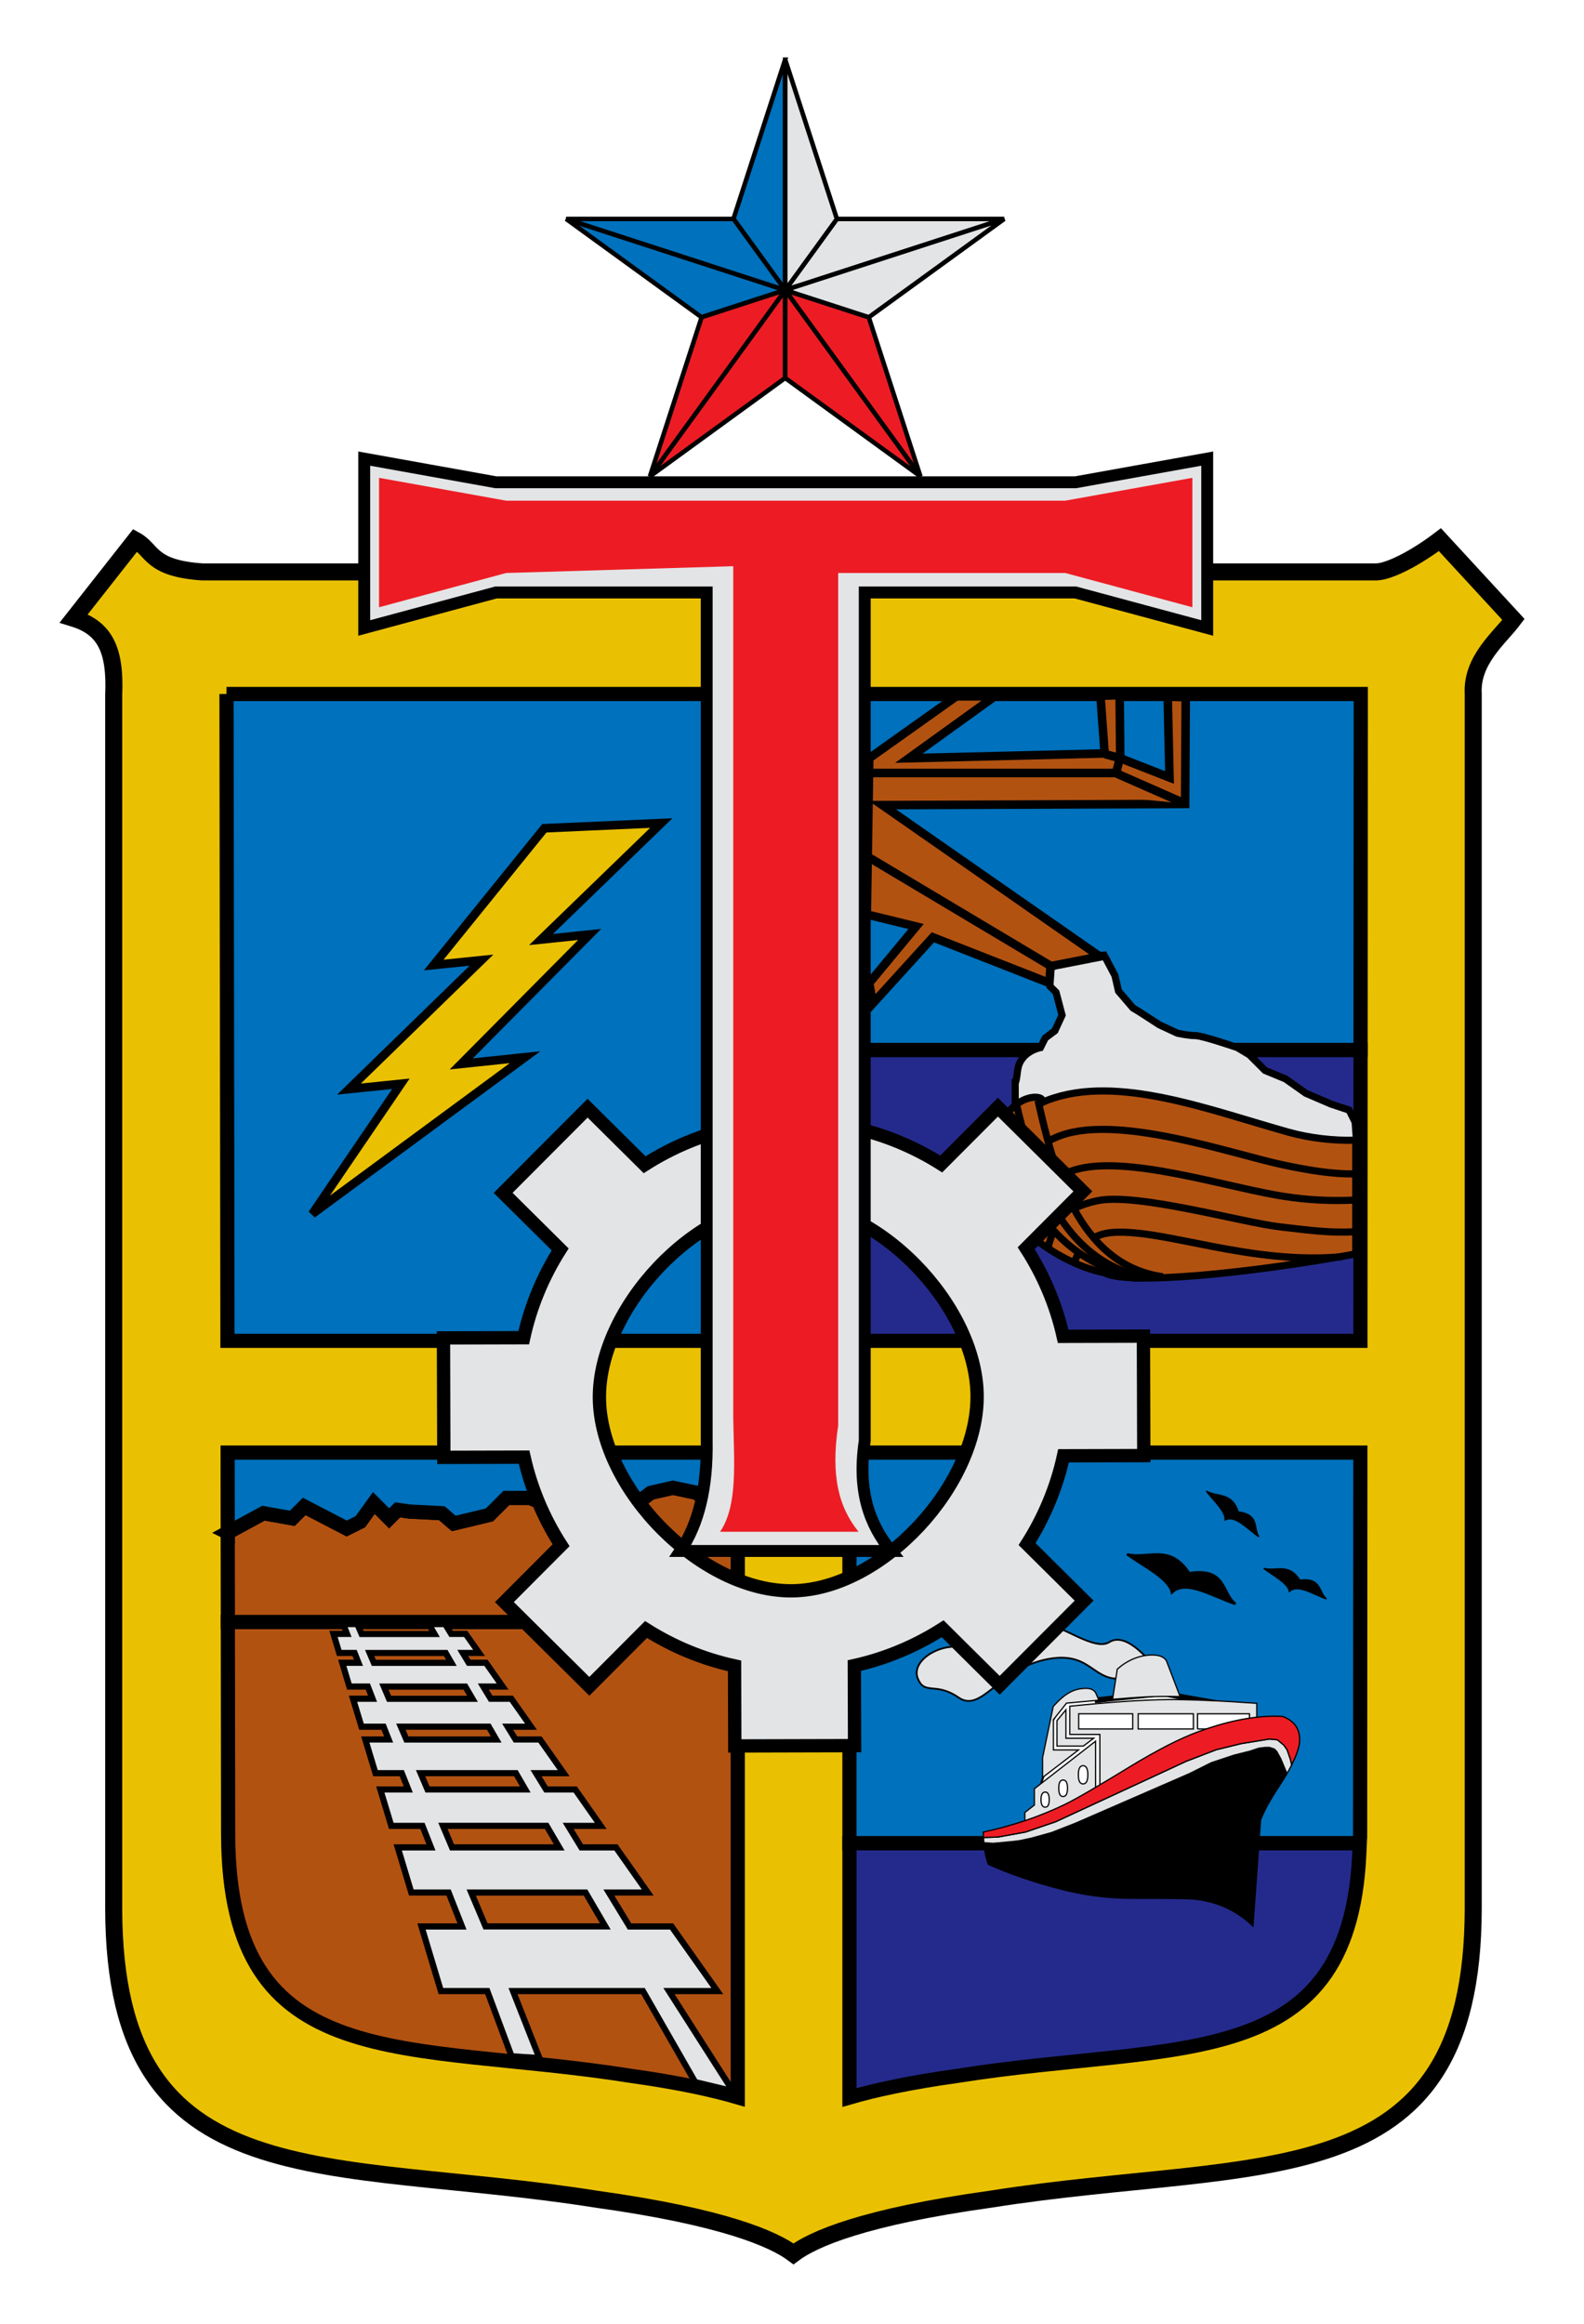 <?xml version="1.0" encoding="UTF-8" standalone="no"?>
<!-- Created with Inkscape (http://www.inkscape.org/) -->

<svg
   xmlns:dc="http://purl.org/dc/elements/1.1/"
   xmlns:cc="http://creativecommons.org/ns#"
   xmlns:rdf="http://www.w3.org/1999/02/22-rdf-syntax-ns#"
   xmlns:svg="http://www.w3.org/2000/svg"
   xmlns="http://www.w3.org/2000/svg"
   xmlns:xlink="http://www.w3.org/1999/xlink"
   xmlns:sodipodi="http://sodipodi.sourceforge.net/DTD/sodipodi-0.dtd"
   xmlns:inkscape="http://www.inkscape.org/namespaces/inkscape"
   width="666.031"
   height="976.672"
   id="svg2"
   version="1.1"
   inkscape:version="0.48.0 r9654"
   sodipodi:docname="Documento nuevo 1">
  <defs
     id="defs4">
    <linearGradient
       id="gold"
       x1="0"
       y1="0"
       x2="1"
       y2="1">
      <stop
         style="stop-color:#c04000"
         offset="0%"
         id="stop6" />
      <stop
         style="stop-color:#ffe000"
         offset="50%"
         id="stop8" />
      <stop
         style="stop-color:#c04000"
         offset="100%"
         id="stop10" />
    </linearGradient>
    <linearGradient
       id="gold-3"
       x1="0"
       y1="0"
       x2="1"
       y2="1">
      <stop
         style="stop-color:#c04000"
         offset="0%"
         id="stop6-8" />
      <stop
         style="stop-color:#ffe000"
         offset="50%"
         id="stop8-7" />
      <stop
         style="stop-color:#c04000"
         offset="100%"
         id="stop10-4" />
    </linearGradient>
    <linearGradient
       id="gold-9"
       x1="0"
       y1="0"
       x2="1"
       y2="1">
      <stop
         style="stop-color:#c04000"
         offset="0%"
         id="stop6-6" />
      <stop
         style="stop-color:#ffe000"
         offset="50%"
         id="stop8-8" />
      <stop
         style="stop-color:#c04000"
         offset="100%"
         id="stop10-7" />
    </linearGradient>
    <linearGradient
       id="gold-8"
       x1="0"
       y1="0"
       x2="1"
       y2="1">
      <stop
         style="stop-color:#c04000"
         offset="0%"
         id="stop6-62" />
      <stop
         style="stop-color:#ffe000"
         offset="50%"
         id="stop8-0" />
      <stop
         style="stop-color:#c04000"
         offset="100%"
         id="stop10-44" />
    </linearGradient>
    <linearGradient
       inkscape:collect="always"
       xlink:href="#gold-2"
       id="linearGradient3120"
       gradientUnits="userSpaceOnUse"
       gradientTransform="matrix(1.025,0,0,0.975,-10.271,14.692)"
       x1="9.024"
       y1="8.651"
       x2="97.265"
       y2="96.892" />
    <linearGradient
       id="gold-2"
       x1="0"
       y1="0"
       x2="1"
       y2="1">
      <stop
         style="stop-color:#c04000"
         offset="0%"
         id="stop6-9" />
      <stop
         style="stop-color:#ffe000"
         offset="50%"
         id="stop8-09" />
      <stop
         style="stop-color:#c04000"
         offset="100%"
         id="stop10-6" />
    </linearGradient>
  </defs>
  <sodipodi:namedview
     id="base"
     pagecolor="#ffffff"
     bordercolor="#666666"
     borderopacity="1.0"
     inkscape:pageopacity="0.0"
     inkscape:pageshadow="2"
     inkscape:zoom="0.12374369"
     inkscape:cx="-143.06726"
     inkscape:cy="-1299.8334"
     inkscape:document-units="px"
     inkscape:current-layer="layer1"
     showgrid="false"
     showguides="true"
     inkscape:guide-bbox="true"
     fit-margin-top="25"
     fit-margin-left="25"
     fit-margin-right="25"
     fit-margin-bottom="25"
     inkscape:window-width="1280"
     inkscape:window-height="738"
     inkscape:window-x="-8"
     inkscape:window-y="-8"
     inkscape:window-maximized="1" />
  <g
     inkscape:label="Capa 1"
     inkscape:groupmode="layer"
     id="layer1"
     transform="translate(1419.344,477.859)">
    <use
       xlink:href="#star"
       x="100"
       y="0"
       id="use27"
       width="1"
       height="1" />
    <use
       xlink:href="#star"
       x="100"
       y="0"
       id="use27-3"
       width="1"
       height="1" />
    <use
       xlink:href="#star"
       x="100"
       y="0"
       id="use27-31"
       width="1"
       height="1" />
    <use
       xlink:href="#star"
       x="100"
       y="0"
       id="use27-2"
       transform="translate(-187.817,94.355)"
       width="200"
       height="100" />
    <g
       id="g4431">
      <path
         sodipodi:nodetypes="cccccccccccccc"
         inkscape:connector-curvature="0"
         d="m -782.975,-217.521 c -5.789,7.724 -17.74,17.009 -16.918,31.312 l 0,510.491 c -0.185,123.517 -90.124,104.195 -202.913,122.073 -53.381,7.432 -74.578,16.731 -82.909,22.97 -8.331,-6.239 -29.527,-15.538 -82.908,-22.97 -112.789,-17.878 -202.729,1.445 -202.913,-122.073 l 0,-509.901 c 0.816,-18.886 -3.49,-28.266 -16.778,-32.376 l 25.852,-32.857 c 7.465,4.06 6.057,11.863 28.176,13.337 l 493.84,0 c 5.493,-0.236 16.352,-5.808 26.54,-13.556 z"
         id="path4115"
         style="fill:#eac102;stroke:#000000;stroke-width:7.162;stroke-miterlimit:4;stroke-dasharray:none" />
      <path
         inkscape:connector-curvature="0"
         id="path3965"
         d="m -1323.545,203.786 0.125,89.062 c 0.154,102.842 75.059,86.74 168.969,101.625 20.392,2.839 34.682,6.001 45.312,9.094 l 0,-199.781 -214.406,0 z"
         style="fill:#b25211;fill-opacity:1;stroke:#000000;stroke-width:5.963;stroke-miterlimit:4;stroke-dasharray:none" />
      <path
         inkscape:connector-curvature="0"
         id="path4132"
         d="m -1323.594,166.219 0.063,37.562 214.406,0 0,-43.125 -9.438,-4.719 -7.875,-6.438 -10,-2.125 -9.281,2.125 -11.437,8.562 -25.688,-0.688 -13.594,-5.719 -10,0 -7.125,7.125 -15,3.594 -5,-4.312 -13.594,-0.688 -5,-0.719 -3.563,3.562 -6.437,-6.438 -5.688,7.875 -5.719,2.844 -17.875,-9.281 -5,5 -12.125,-2.156 -15.031,8.156 z"
         style="fill:#b25211;fill-opacity:1;stroke:#000000;stroke-width:5.963;stroke-miterlimit:4;stroke-dasharray:none" />
      <path
         id="path3175"
         d="m -1323.594,166.219 15.031,-8.156 12.125,2.156 5,-5 17.875,9.281 5.719,-2.844 5.688,-7.875 6.437,6.438 3.563,-3.562 5,0.719 13.594,0.688 5,4.312 15,-3.594 7.125,-7.125 10,0 13.594,5.719 25.688,0.688 11.437,-8.562 9.281,-2.125 10,2.125 7.875,6.438 9.438,4.719 0,-28.062 -214.5,0 0.031,33.625 z"
         style="fill:#0071bc;stroke:#000000;stroke-width:5.963;stroke-miterlimit:4;stroke-dasharray:none"
         inkscape:connector-curvature="0" />
      <path
         inkscape:connector-curvature="0"
         id="path3103"
         d="m -1324.107,-186.214 0.406,271.844 214.562,0 0,-271.844 -214.969,0 z"
         style="fill:#0071bc;stroke:#000000;stroke-width:5.963;stroke-miterlimit:4;stroke-dasharray:none" />
      <path
         inkscape:connector-curvature="0"
         id="path3974"
         d="m -847.638,296.723 -214.531,0 0,106.906 c 10.677,-3.113 25.282,-6.302 45.781,-9.156 92.641,-14.684 166.618,0.562 168.75,-97.75 z"
         style="fill:#242a8c;fill-opacity:1;stroke:#000000;stroke-width:5.963;stroke-miterlimit:4;stroke-dasharray:none" />
      <path
         inkscape:connector-curvature="0"
         id="path3178"
         d="m -1062.17,132.598 0,164.125 214.531,0 c 0.029,-1.345 0.185,-2.487 0.188,-3.875 l 0.094,-160.25 -214.812,0 z"
         style="fill:#0071bc;stroke:#000000;stroke-width:5.963;stroke-miterlimit:4;stroke-dasharray:none" />
      <path
         inkscape:connector-curvature="0"
         id="path4232"
         d="m -941.268,226.094 c -19.068,6.711 -16.751,-10.668 -37.522,-6.711 -20.771,3.956 -27.731,22.879 -37.482,16.158 -9.751,-6.721 -14.186,-0.817 -17.145,-7.953 -2.959,-7.135 8.216,-14.543 17.708,-13.271 9.492,1.272 22.661,-8.276 22.661,-8.276 0,0 4.985,-5.349 15.131,-1.342 10.146,4.007 19.897,10.728 24.986,7.559 5.089,-3.169 11.091,1.847 15.494,6.287 4.403,4.441 -3.833,7.549 -3.833,7.549 z"
         style="fill:#e3e4e5;stroke:#000000;stroke-width:0.748px;stroke-linecap:butt;stroke-linejoin:miter;stroke-opacity:1" />
      <path
         inkscape:connector-curvature="0"
         id="path3979"
         d="m -847.263,-36.621 -214.906,0 0,122.25 214.844,0 0.062,-122.25 z"
         style="fill:#242a8c;fill-opacity:1;stroke:#000000;stroke-width:5.963;stroke-miterlimit:4;stroke-dasharray:none" />
      <path
         inkscape:connector-curvature="0"
         id="path3082"
         d="m -1062.17,-186.214 0,149.594 214.906,0 0.094,-149.594 -215,0 z"
         style="fill:#0071bc;stroke:#000000;stroke-width:5.963;stroke-miterlimit:4;stroke-dasharray:none" />
      <path
         inkscape:connector-curvature="0"
         id="path4429"
         d="m -977.828,-63.351 -1.01,-7.576 13.637,-4.546 10.102,-1.01 4.546,8.586 1.515,6.566 6.061,7.071 2.525,1.515 8.586,5.556 7.576,3.536 c 0,0 4.546,1.01 7.576,1.01 3.03,0 17.678,5.051 17.678,5.051 l 5.051,3.03 6.566,6.566 8.586,3.536 8.586,6.061 10.607,4.546 7.576,2.525 2.525,5.051 0.505,7.071 c 0,0 -3.03,14.647 -5.051,16.668 -2.02,2.02 -33.335,2.02 -33.335,2.02 0,0 -39.396,-1.515 -47.982,-4.041 -8.586,-2.525 -43.942,-13.132 -43.942,-13.132 l -13.132,-14.142 0,-12.627 c 0,0 0,4.546 1.01,-3.536 1.01,-8.081 9.596,-9.596 9.596,-9.596 l 2.02,-4.041 4.041,-3.03 3.03,-6.566 -2.525,-9.596 z"
         style="fill:#e3e4e5;stroke:#000000;stroke-width:3;stroke-linecap:butt;stroke-linejoin:miter;stroke-miterlimit:4;stroke-opacity:1;stroke-dasharray:none" />
      <g
         style="stroke-width:3;stroke-miterlimit:4;stroke-dasharray:none"
         id="g4340">
        <path
           inkscape:connector-curvature="0"
           style="fill:#b25211;fill-opacity:1;stroke:#000000;stroke-width:3;stroke-linecap:butt;stroke-linejoin:miter;stroke-miterlimit:4;stroke-opacity:1;stroke-dasharray:none"
           id="path5104"
           d="m -1003.799,18.085 c 3.951,14.368 26.93,34.542 48.895,38.964 9.588,5.387 61.432,0.165 105.618,-7.946 l 2e-5,-47.774 c -9.481,0.262 -19.462,-0.935 -28.111,-3.341 -32.831,-9.135 -72.126,-24.576 -101.324,-13.558 -9.985,3.768 -23.628,15.829 -25.078,33.656 z"
           sodipodi:nodetypes="ccccssc" />
        <path
           inkscape:connector-curvature="0"
           style="fill:none;stroke:#000000;stroke-width:3;stroke-linecap:butt;stroke-linejoin:miter;stroke-miterlimit:4;stroke-opacity:1;stroke-dasharray:none"
           id="path5118"
           d="M -849.286,15.462 C -859.402,15.678 -869.694,13.802 -879.535,11.752 -901.114,7.257 -950.912,-10.553 -975.253,0.114 -985.384,4.554 -993.765,11.241 -997.078,30.259"
           sodipodi:nodetypes="cssc" />
        <path
           inkscape:connector-curvature="0"
           style="fill:none;stroke:#000000;stroke-width:3;stroke-linecap:butt;stroke-linejoin:miter;stroke-miterlimit:4;stroke-opacity:1;stroke-dasharray:none"
           id="path5120"
           d="m -988.273,39.452 c 1.786,-14.271 8.899,-21.764 20.372,-25.5 21.475,-6.992 64.792,7.364 88.553,10.986 9.879,1.506 19.037,2.035 30.061,1.533"
           sodipodi:nodetypes="cssc" />
        <path
           inkscape:connector-curvature="0"
           style="fill:none;stroke:#000000;stroke-width:3;stroke-linecap:butt;stroke-linejoin:miter;stroke-miterlimit:4;stroke-opacity:1;stroke-dasharray:none"
           id="path5142"
           d="m -978.688,46.762 c 3.151,-14.419 10.937,-17.823 20.61,-19.972 16.34,-3.63 61.085,9.152 77.156,10.975 11.78,1.336 20.63,2.649 31.636,2.01"
           sodipodi:nodetypes="cssc" />
        <path
           inkscape:connector-curvature="0"
           style="fill:none;stroke:#000000;stroke-width:3;stroke-linecap:butt;stroke-linejoin:miter;stroke-miterlimit:4;stroke-opacity:1;stroke-dasharray:none;display:inline"
           id="path5142-1"
           d="m -967.675,52.845 c 2.023,-5.618 5.982,-12.169 16.672,-12.797 21.728,-1.275 57.347,13.76 96.151,10.223"
           sodipodi:nodetypes="csc" />
        <path
           inkscape:connector-curvature="0"
           style="fill:#b25211;fill-opacity:1;stroke:#000000;stroke-width:3;stroke-linecap:butt;stroke-linejoin:miter;stroke-miterlimit:4;stroke-opacity:1;stroke-dasharray:none"
           id="path5108"
           d="m -942.468,59.28 c -26.288,-7.484 -45.71,-24.06 -54.989,-65.879 1.649,-4.607 6.043,-8.151 9.658,-9.437 5.377,-1.912 8.86,0.533 5.214,2.036 5.877,25.547 16.117,67.684 52.165,72.704 z"
           sodipodi:nodetypes="ccsccc" />
        <path
           style="fill:none;stroke:#000000;stroke-width:3;stroke-linecap:butt;stroke-linejoin:miter;stroke-miterlimit:4;stroke-opacity:1;stroke-dasharray:none"
           d="m -991.957,-13.739 c 12.535,54.252 32.74,67.152 53.087,72.847"
           id="path9407"
           inkscape:connector-curvature="0"
           sodipodi:nodetypes="cc" />
      </g>
      <path
         style="fill:#eac102;stroke:#000000;stroke-width:3.615;stroke-linecap:butt;stroke-linejoin:miter;stroke-miterlimit:4;stroke-opacity:1;stroke-dasharray:none;display:inline"
         d="m -1141.307,-131.962 -49.153,2.186 -46.53,57.483 20.09,-2.063 -55.711,54.192 21.836,-2.242 -37.294,54.753 89.494,-65.909 -26.825,2.807 53.968,-54.39 -20.441,2.136 z"
         id="path4107"
         inkscape:connector-curvature="0"
         sodipodi:nodetypes="cccccccccccc" />
      <path
         sodipodi:nodetypes="cccccccccccccccccccccccccccccccccaaaaa"
         id="path5508"
         d="m -1111.274,-37.495 0.103,33.632 c -13.405,2.993 -25.925,8.316 -37.136,15.488 l -23.976,-23.766 -35.5,35.585 23.976,23.766 c -7.132,11.215 -12.402,23.724 -15.331,37.103 l -33.74,0.085 0.153,50.202 33.74,-0.085 c 3.01,13.363 8.356,25.846 15.556,37.025 l -23.83,23.887 35.717,35.405 23.83,-23.887 c 11.255,7.115 23.807,12.375 37.23,15.3 l 0.103,33.632 50.364,-0.127 -0.102,-33.632 c 13.405,-2.993 25.925,-8.316 37.136,-15.488 l 23.976,23.766 35.5,-35.585 -23.976,-23.766 c 7.132,-11.215 12.403,-23.724 15.33,-37.103 l 33.74,-0.085 -0.153,-50.202 -33.74,0.085 c -3.01,-13.363 -8.356,-25.846 -15.557,-37.025 l 23.83,-23.887 -35.717,-35.405 -23.83,23.887 c -11.255,-7.115 -23.807,-12.375 -37.23,-15.3 l -0.103,-33.632 z m 22.502,65.121 c 37.947,-0.396 79.744,42.785 80.275,80.73 0.527,37.665 -39.745,81.669 -77.407,82.33 -38.205,0.67 -80.869,-42.503 -81.404,-80.71 -0.53,-37.928 40.607,-81.954 78.537,-82.349 z"
         style="fill:#e3e4e5;fill-opacity:1;stroke:#000000;stroke-width:5.6;stroke-miterlimit:4;stroke-opacity:1;stroke-dasharray:none"
         inkscape:connector-curvature="0" />
      <path
         sodipodi:nodetypes="ccccccccccccccc"
         style="fill:#e3e4e5;stroke:#000000;stroke-width:5;stroke-miterlimit:4;stroke-opacity:1;stroke-dasharray:none"
         inkscape:connector-curvature="0"
         d="m -1133.279,173.95 88.614,0 c -8.829,-10.871 -14.313,-24.716 -11.077,-46.311 l 0,-356.505 88.614,0 55.384,14.919 0,-71.177 -55.384,9.946 -243.689,0 -55.384,-9.946 0,71.177 55.384,-14.919 88.614,0 0,356.505 c 0.354,19.483 -3.349,34.909 -11.077,46.311 z"
         class="Rot Rand2"
         id="kreuz-1-7" />
      <path
         sodipodi:nodetypes="ccccccccccccccc"
         style="fill:#ed1c24;stroke:none"
         inkscape:connector-curvature="0"
         d="m -1116.566,165.868 58.22,0 c -8.518,-10.488 -11.687,-23.846 -8.565,-44.681 l 0,-358.24 95.494,0 53.434,14.394 0,-54.385 -53.434,9.596 -235.109,0 -53.434,-9.596 0,54.385 53.434,-14.394 95.494,-2.857 0,358.24 c 0.341,18.797 1.921,36.538 -5.535,47.538 z"
         class="Rot Rand2"
         id="kreuz-1" />
      <g
         style="stroke-width:4.742;stroke-miterlimit:4;stroke-dasharray:none"
         transform="matrix(0.401,0,0,0.401,-789.836,-178.83)"
         id="g3107">
        <path
           inkscape:connector-curvature="0"
           style="fill:#e3e4e5;stroke:#000000;stroke-width:4.742;stroke-miterlimit:4;stroke-dasharray:none"
           d="m -746.562,-441.703 229.688,-74.562 -175.531,0 -54.156,74.562 z"
           id="path3059" />
        <path
           inkscape:connector-curvature="0"
           style="fill:#ed1c24;stroke:#000000;stroke-width:4.742;stroke-miterlimit:4;stroke-dasharray:none"
           d="m -745.438,-440.078 140.719,193.656 -54.188,-166.812 -84.562,-27.469 -1.969,0.625 z"
           id="path3057" />
        <path
           inkscape:connector-curvature="0"
           style="fill:#0071bc;stroke:#000000;stroke-width:4.742;stroke-miterlimit:4;stroke-dasharray:none"
           d="m -746.594,-443.453 -2.625,-1.812 2.594,3.562 -229.562,-74.562 141.969,103.031 87.625,-28.438 1.156,1.594 1.969,-0.625 -3.094,-1 -0.031,0 0,-1.75 z"
           id="path3064" />
        <path
           inkscape:connector-curvature="0"
           style="fill:#0071bc;stroke:#000000;stroke-width:4.742;stroke-miterlimit:4;stroke-dasharray:none"
           d="m -746.594,-683.141 -54.188,166.875 51.562,71 2.625,1.812 0,-239.688 z"
           id="path3055" />
        <path
           inkscape:connector-curvature="0"
           style="fill:#ed1c24;stroke:#000000;stroke-width:4.742;stroke-miterlimit:4;stroke-dasharray:none"
           d="m -748.469,-439.109 -139.969,192.688 141.844,-103.094 0,-90.188 -1.875,0.594 z"
           id="path3053" />
        <path
           inkscape:connector-curvature="0"
           style="fill:none;stroke:#000000;stroke-width:4.742;stroke-miterlimit:4;stroke-dasharray:none"
           d="m -748.469,-439.109 1.875,-0.594 0,-1.969 -1.875,2.562 z"
           id="path10" />
        <path
           inkscape:connector-curvature="0"
           style="fill:#0071bc;stroke:#000000;stroke-width:4.742;stroke-miterlimit:4;stroke-dasharray:none"
           d="m -746.5,-441.688 -54.156,-74.562 -175.531,0 229.688,74.562 z"
           id="path3077" />
        <path
           inkscape:connector-curvature="0"
           style="fill:#e3e4e5;stroke:#000000;stroke-width:4.742;stroke-miterlimit:4;stroke-dasharray:none"
           d="m -744.562,-441.031 85.719,27.812 141.969,-103.031 -222.688,72.312 -1.812,2.688 -3.188,0.219 z"
           id="path3075" />
        <path
           inkscape:connector-curvature="0"
           style="fill:#ed1c24;stroke:#000000;stroke-width:4.742;stroke-miterlimit:4;stroke-dasharray:none"
           d="m -746.469,-440.906 0,91.375 141.844,103.125 -141.344,-194.531 -0.5,0.031 z"
           id="path3073" />
        <path
           inkscape:connector-curvature="0"
           style="fill:#eac102;stroke:#000000;stroke-width:4.742;stroke-miterlimit:4;stroke-dasharray:none"
           d="m -746.469,-440.906 0.5,-0.031 -0.5,-0.719 0,0.75 z"
           id="path3071" />
        <path
           inkscape:connector-curvature="0"
           style="fill:#ed1c24;stroke:#000000;stroke-width:4.742;stroke-miterlimit:4;stroke-dasharray:none"
           d="m -749.5,-440.719 -84.656,27.5 -54.188,166.812 141.312,-194.469 -2.469,0.156 z"
           id="path3069" />
        <path
           inkscape:connector-curvature="0"
           style="fill:#e3e4e5;stroke:#000000;stroke-width:4.742;stroke-miterlimit:4;stroke-dasharray:none"
           d="m -749.5,-440.719 2.469,-0.156 0.562,-0.781 1.906,0.625 3.188,-0.219 1.812,-2.688 -6.875,2.25 54.156,-74.562 -54.188,-166.906 0,241.469 -0.031,0 -3,0.969 z"
           id="path10-1" />
      </g>
      <path
         sodipodi:nodetypes="ccccc"
         inkscape:connector-curvature="0"
         id="path4134"
         d="m -899.865,196.197 c -9.467,-3.019 -20.709,-10.516 -26.722,-4.816 -1.3,-5.893 -11.543,-10.816 -18.853,-16.057 8.733,2.242 17.802,-4.708 26.155,7.96 15.653,-2.507 13.478,8.214 19.42,12.913 z"
         style="fill:#000000;stroke:#000000;stroke-width:1px;stroke-linecap:butt;stroke-linejoin:miter;stroke-opacity:1" />
      <path
         sodipodi:nodetypes="ccccc"
         inkscape:connector-curvature="0"
         id="path4134-7"
         d="m -890.001,167.972 c -4.81,-3.249 -9.877,-9.298 -14.184,-7.092 0.24,-3.516 -4.691,-7.959 -7.926,-12.098 4.526,2.692 10.751,0.288 13.35,8.761 9.185,1.168 6.203,6.819 8.761,10.43 z"
         style="fill:#000000;stroke:#000000;stroke-width:0.584px;stroke-linecap:butt;stroke-linejoin:miter;stroke-opacity:1" />
      <path
         inkscape:transform-center-y="14.142136"
         sodipodi:nodetypes="ccccc"
         inkscape:connector-curvature="0"
         id="path4134-7-3"
         d="m -861.63,194.079 c -5.486,-1.893 -11.947,-6.425 -15.536,-3.179 -0.678,-3.459 -6.591,-6.474 -10.788,-9.635 5.069,1.429 10.459,-2.504 15.162,5.007 9.174,-1.249 7.757,4.981 11.162,7.807 z"
         style="fill:#000000;stroke:#000000;stroke-width:0.584px;stroke-linecap:butt;stroke-linejoin:miter;stroke-opacity:1" />
      <g
         id="g4249">
        <path
           transform="matrix(0.963,0,0,3.643,-1041.877,132.765)"
           style="fill:#ffffff;fill-rule:evenodd;stroke:#000000;stroke-width:0.649;stroke-miterlimit:4;stroke-opacity:1"
           d="m 154.959,29.583 -39.284,-1.84 -21.706,0.559 -7.605,0.227 -0.186,-0.574 -13.546,0.568 -5.97,2.678 -0.707,4.021 -4.302,3.787 -1.855,2.887 34.431,0 34.074,-0.592 26.536,-6.601 z"
           id="_74415816"
           inkscape:connector-curvature="0"
           sodipodi:nodetypes="cccccccccccccc" />
        <path
           id="_77465336"
           class="fil1 str0"
           d="m -915.806,248.748 0,-6.379 21.839,0 0,1.978 c -1.802,0.306 -4.395,0.836 -7.753,1.532 -1.965,0.501 -5.077,1.449 -9.364,2.869 l -4.723,0 z m -24.951,0 0,-6.379 23.204,0 0,6.379 -23.204,0 z m -25.169,19.247 c 0,-2.563 0.655,-3.816 1.993,-3.816 1.338,0 1.993,1.253 1.993,3.816 0,2.562 -0.655,3.844 -1.993,3.844 -1.337,0 -1.993,-1.281 -1.993,-3.844 z m -8.244,5.626 c 0,-2.284 0.601,-3.426 1.829,-3.426 1.228,0 1.856,1.142 1.856,3.426 0,2.34 -0.628,3.51 -1.856,3.51 -1.228,0 -1.829,-1.17 -1.829,-3.51 z m -7.452,4.819 c 0,-2.117 0.601,-3.175 1.775,-3.175 1.119,0 1.665,1.058 1.665,3.175 0,2.117 -0.546,3.175 -1.665,3.175 -1.174,0 -1.775,-1.059 -1.775,-3.175 z m 15.833,-29.693 0,-6.379 22.713,0 0,6.379 -22.713,0 z m -3.74,-9.554 0,11.838 12.639,0 0,25.041 c 13.431,-8.468 22.876,-14.456 28.309,-17.938 10.865,-6.964 23.422,-11.364 37.672,-13.231 l 0,-6.936 c -15.206,-1.086 -27.763,-1.616 -37.672,-1.56 -10.346,0.111 -23.995,1.058 -40.948,2.785 z m -18.891,51.085 c 6.306,-2.061 11.793,-4.15 16.488,-6.295 3.412,-1.56 7.835,-3.844 13.267,-6.852 l 0,-23.258 -25.743,19.999 0,6.852 -4.013,3.12 0,6.434 z m 36.88,-54.009 c 5.378,-0.445 10.019,-0.78 13.868,-1.003 3.876,-0.195 8.708,-0.251 14.523,-0.139 l -5.76,-15.097 c -1.065,-1.644 -3.139,-2.423 -6.224,-2.368 -5.296,0.139 -10.101,2.145 -14.414,5.933 l -1.993,12.673 z m -29.428,32.868 15.124,-11.587 -10.565,0 0,-12.73 5.514,-6.936 13.595,-1.225 -1.365,-3.175 c -0.792,-1.198 -2.102,-1.811 -3.904,-1.811 -2.621,0 -4.969,0.585 -7.043,1.727 -2.075,1.142 -4.368,3.092 -6.879,5.877 l -4.477,21.531 0,8.328 z m 6.06,-13.203 11.056,0 4.395,-3.287 -11.684,0 0,-11.977 -3.767,4.568 0,10.696 z"
           inkscape:connector-curvature="0"
           style="fill:#e3e4e5;fill-rule:evenodd;stroke:#000000;stroke-width:0.515;stroke-miterlimit:4;stroke-opacity:1;stroke-dasharray:none" />
        <path
           inkscape:connector-curvature="0"
           style="fill:#000000;fill-rule:evenodd;stroke:#000000;stroke-width:0.532;stroke-miterlimit:4;stroke-opacity:1;stroke-dasharray:none"
           d="m -878.218,267.51 -2.647,-6.334 -1.698,-3.054 -1.016,-0.964 -2.032,-0.647 -1.698,0 -2.707,0.324 -3.901,1.288 -6.444,1.605 -9.663,3.209 -9.106,4.546 -48.009,20.881 -10.085,3.941 -8.395,2.33 -4.917,1.049 -2.455,0.324 -6.207,0.598 -2.633,0.225 -3.841,-0.282 c 0.09,1.083 0.203,2.098 0.356,2.928 0.379,2.396 0.901,4.424 1.513,6.123 9.058,4.067 19.193,7.547 30.464,10.444 9.902,2.563 19.751,3.85 29.537,3.85 14.678,0 23.387,0.108 26.096,0.303 9.786,0.892 18.172,4.654 25.191,11.366 l 3.204,-44.543 c 1.435,-3.823 4.154,-8.75 8.142,-14.737 1.117,-1.685 2.08,-3.26 2.951,-4.772 z"
           id="path4222" />
        <path
           inkscape:connector-curvature="0"
           style="fill:#e3e4e5;fill-rule:evenodd;stroke:#000000;stroke-width:0.532;stroke-miterlimit:4;stroke-opacity:1;stroke-dasharray:none"
           d="m -885.612,252.969 -11.865,1.935 -10.508,2.569 -12.547,4.828 -54.913,25.421 -12.718,4.342 -11.524,2.09 -6.133,0.204 c 0.039,0.775 0.09,1.486 0.148,2.189 l 3.841,0.282 2.633,-0.225 6.207,-0.598 2.455,-0.324 4.917,-1.049 8.395,-2.33 10.085,-3.941 48.009,-20.881 9.106,-4.546 9.663,-3.209 6.444,-1.605 3.901,-1.288 2.707,-0.324 1.698,0 2.032,0.647 1.016,0.964 1.698,3.054 2.647,6.334 c 0.731,-1.268 1.404,-2.496 1.995,-3.667 l -0.578,-2.505 -1.35,-3.864 -1.357,-1.928 -2.714,-2.252 -3.389,-0.324 z"
           id="path4217" />
        <path
           inkscape:connector-curvature="0"
           style="fill:#ed1c24;fill-rule:evenodd;stroke:#000000;stroke-width:0.532;stroke-miterlimit:4;stroke-opacity:1;stroke-dasharray:none"
           d="m -1005.819,294.359 6.133,-0.204 11.524,-2.09 12.718,-4.342 54.913,-25.421 12.547,-4.828 10.508,-2.569 11.865,-1.935 3.389,0.324 2.714,2.252 1.357,1.928 1.35,3.864 0.578,2.505 c 1.756,-3.478 2.894,-6.53 3.263,-9.03 0.058,-0.557 0.089,-1.083 0.089,-1.64 0,-4.624 -2.355,-7.831 -7.015,-9.642 l -0.512,-0.099 c -0.988,-0.042 -1.986,-0.066 -2.996,-0.063 -0.337,9.1e-4 -0.677,0.007 -1.016,0.014 -9.499,0.189 -19.963,2.41 -31.405,6.651 -7.514,2.758 -16.948,7.604 -28.335,14.512 -13.601,8.329 -22.803,13.671 -27.638,16.011 -10.63,5.097 -22.019,8.944 -34.134,11.507 0.016,0.843 0.065,1.538 0.104,2.294 z"
           id="path4211" />
      </g>
      <path
         sodipodi:nodetypes="cccccccccccccccccccccccccccccccccccccccccccccccccccccccccccccccccccccccccccccccccccccccccccccccccccc"
         id="path3747"
         style="fill:#e3e4e5;fill-opacity:1;fill-rule:evenodd;stroke:#000000;stroke-width:2.588;stroke-miterlimit:4;stroke-opacity:1;stroke-dasharray:none"
         d="m -1275.057,204.661 1.627,4.126 -5.697,0 2.421,8.007 6.457,0 1.631,4.126 -6.825,0 3,10.007 7.771,0 1.979,5.109 -8.22,0 3.571,11.761 9.286,0 2.124,5.372 -9.818,0 4.288,14.167 11.059,0 2.724,6.829 -11.762,0 4.625,15.311 13.106,0 3.577,9.049 -13.975,0 5.71,18.955 15.681,0 5.626,14.269 -17.026,0 8.157,27.14 19.507,0 10.205,27.409 11.702,0.758 -11.091,-28.167 54.644,0 21.95,38.269 15.869,3.788 -26.885,-42.057 20.314,0 -19.206,-27.14 -17.682,0 -8.692,-14.269 16.338,0 -13.351,-18.955 -14.569,0 -5.531,-9.049 13.695,0 -10.741,-15.311 -12.264,0 -4.203,-6.829 11.633,0 -9.98,-14.167 -10.284,0 -3.308,-5.372 9.823,0 -8.276,-11.761 -8.691,0 -3.106,-5.109 8.159,0 -7.054,-10.007 -7.233,0 -2.497,-4.126 6.866,0 -5.652,-8.007 -6.106,0 -2.512,-4.126 -42.889,-3.4e-4 z m 36.013,0.027 2.388,4.135 -30.659,0 -1.751,-4.135 m 39.516,16.26 -32.603,0 -1.751,-4.135 31.962,0 z m -28.386,9.99 34.252,0 3.011,5.126 -35.085,0 z m 7.14,16.845 36.962,0 3.13,5.389 -37.773,0 z m 8.294,19.539 40.069,0 3.959,6.838 -41.118,0 z m 9.397,22.14 43.595,0 5.303,9.058 -45.063,0 z m 11.89,28.021 48.067,0 8.318,14.235 -50.357,0 z"
         inkscape:connector-curvature="0" />
      <g
         style="fill:#b25211;fill-opacity:1;stroke-width:3.6;stroke-miterlimit:4;stroke-dasharray:none"
         transform="translate(-2795.092,180.817)"
         id="g4422">
        <path
           sodipodi:nodetypes="cccccccccccccccccccccc"
           style="fill:#b25211;fill-opacity:1;stroke:#000000;stroke-width:3.6;stroke-linecap:butt;stroke-linejoin:miter;stroke-miterlimit:4;stroke-opacity:1;stroke-dasharray:none"
           d="m 1742.745,-236.984 25.254,-27.779 48.992,19.193 0.505,-7.071 20.708,-4.041 -91.419,-63.64 127.279,-0.505 0.253,-44.826 -7.576,-0.253 0.758,33.966 -20.708,-8.081 -0.253,-26.517 -8.081,0.253 1.768,24.244 -82.328,2.02 36.113,-26.011 -16.162,0 -36.618,26.011 -1.01,65.66 20.708,5.051 -19.698,23.739 z"
           id="path4412"
           inkscape:connector-curvature="0" />
        <path
           style="fill:#b25211;fill-opacity:1;stroke:#000000;stroke-width:3.6;stroke-linecap:butt;stroke-linejoin:miter;stroke-miterlimit:4;stroke-opacity:1;stroke-dasharray:none"
           d="m 1817.517,-252.755 -77.024,-45.962"
           id="path4414"
           inkscape:connector-curvature="0" />
        <path
           style="fill:#b25211;fill-opacity:1;stroke:#000000;stroke-width:3.6;stroke-linecap:butt;stroke-linejoin:miter;stroke-miterlimit:4;stroke-opacity:1;stroke-dasharray:none"
           d="m 1741.251,-333.82 103.541,0 29.294,12.879"
           id="path4416"
           inkscape:connector-curvature="0" />
        <path
           style="fill:#b25211;fill-opacity:1;stroke:#000000;stroke-width:3.6;stroke-linecap:butt;stroke-linejoin:miter;stroke-miterlimit:4;stroke-opacity:1;stroke-dasharray:none"
           d="m 1846.622,-340.007 -1.641,6.313"
           id="path4418"
           inkscape:connector-curvature="0" />
        <path
           style="fill:#b25211;fill-opacity:1;stroke:#000000;stroke-width:3.6;stroke-linecap:butt;stroke-linejoin:miter;stroke-miterlimit:4;stroke-opacity:1;stroke-dasharray:none"
           d="m 1840.309,-341.775 6.503,1.768"
           id="path4420"
           inkscape:connector-curvature="0" />
      </g>
    </g>
  </g>
</svg>
